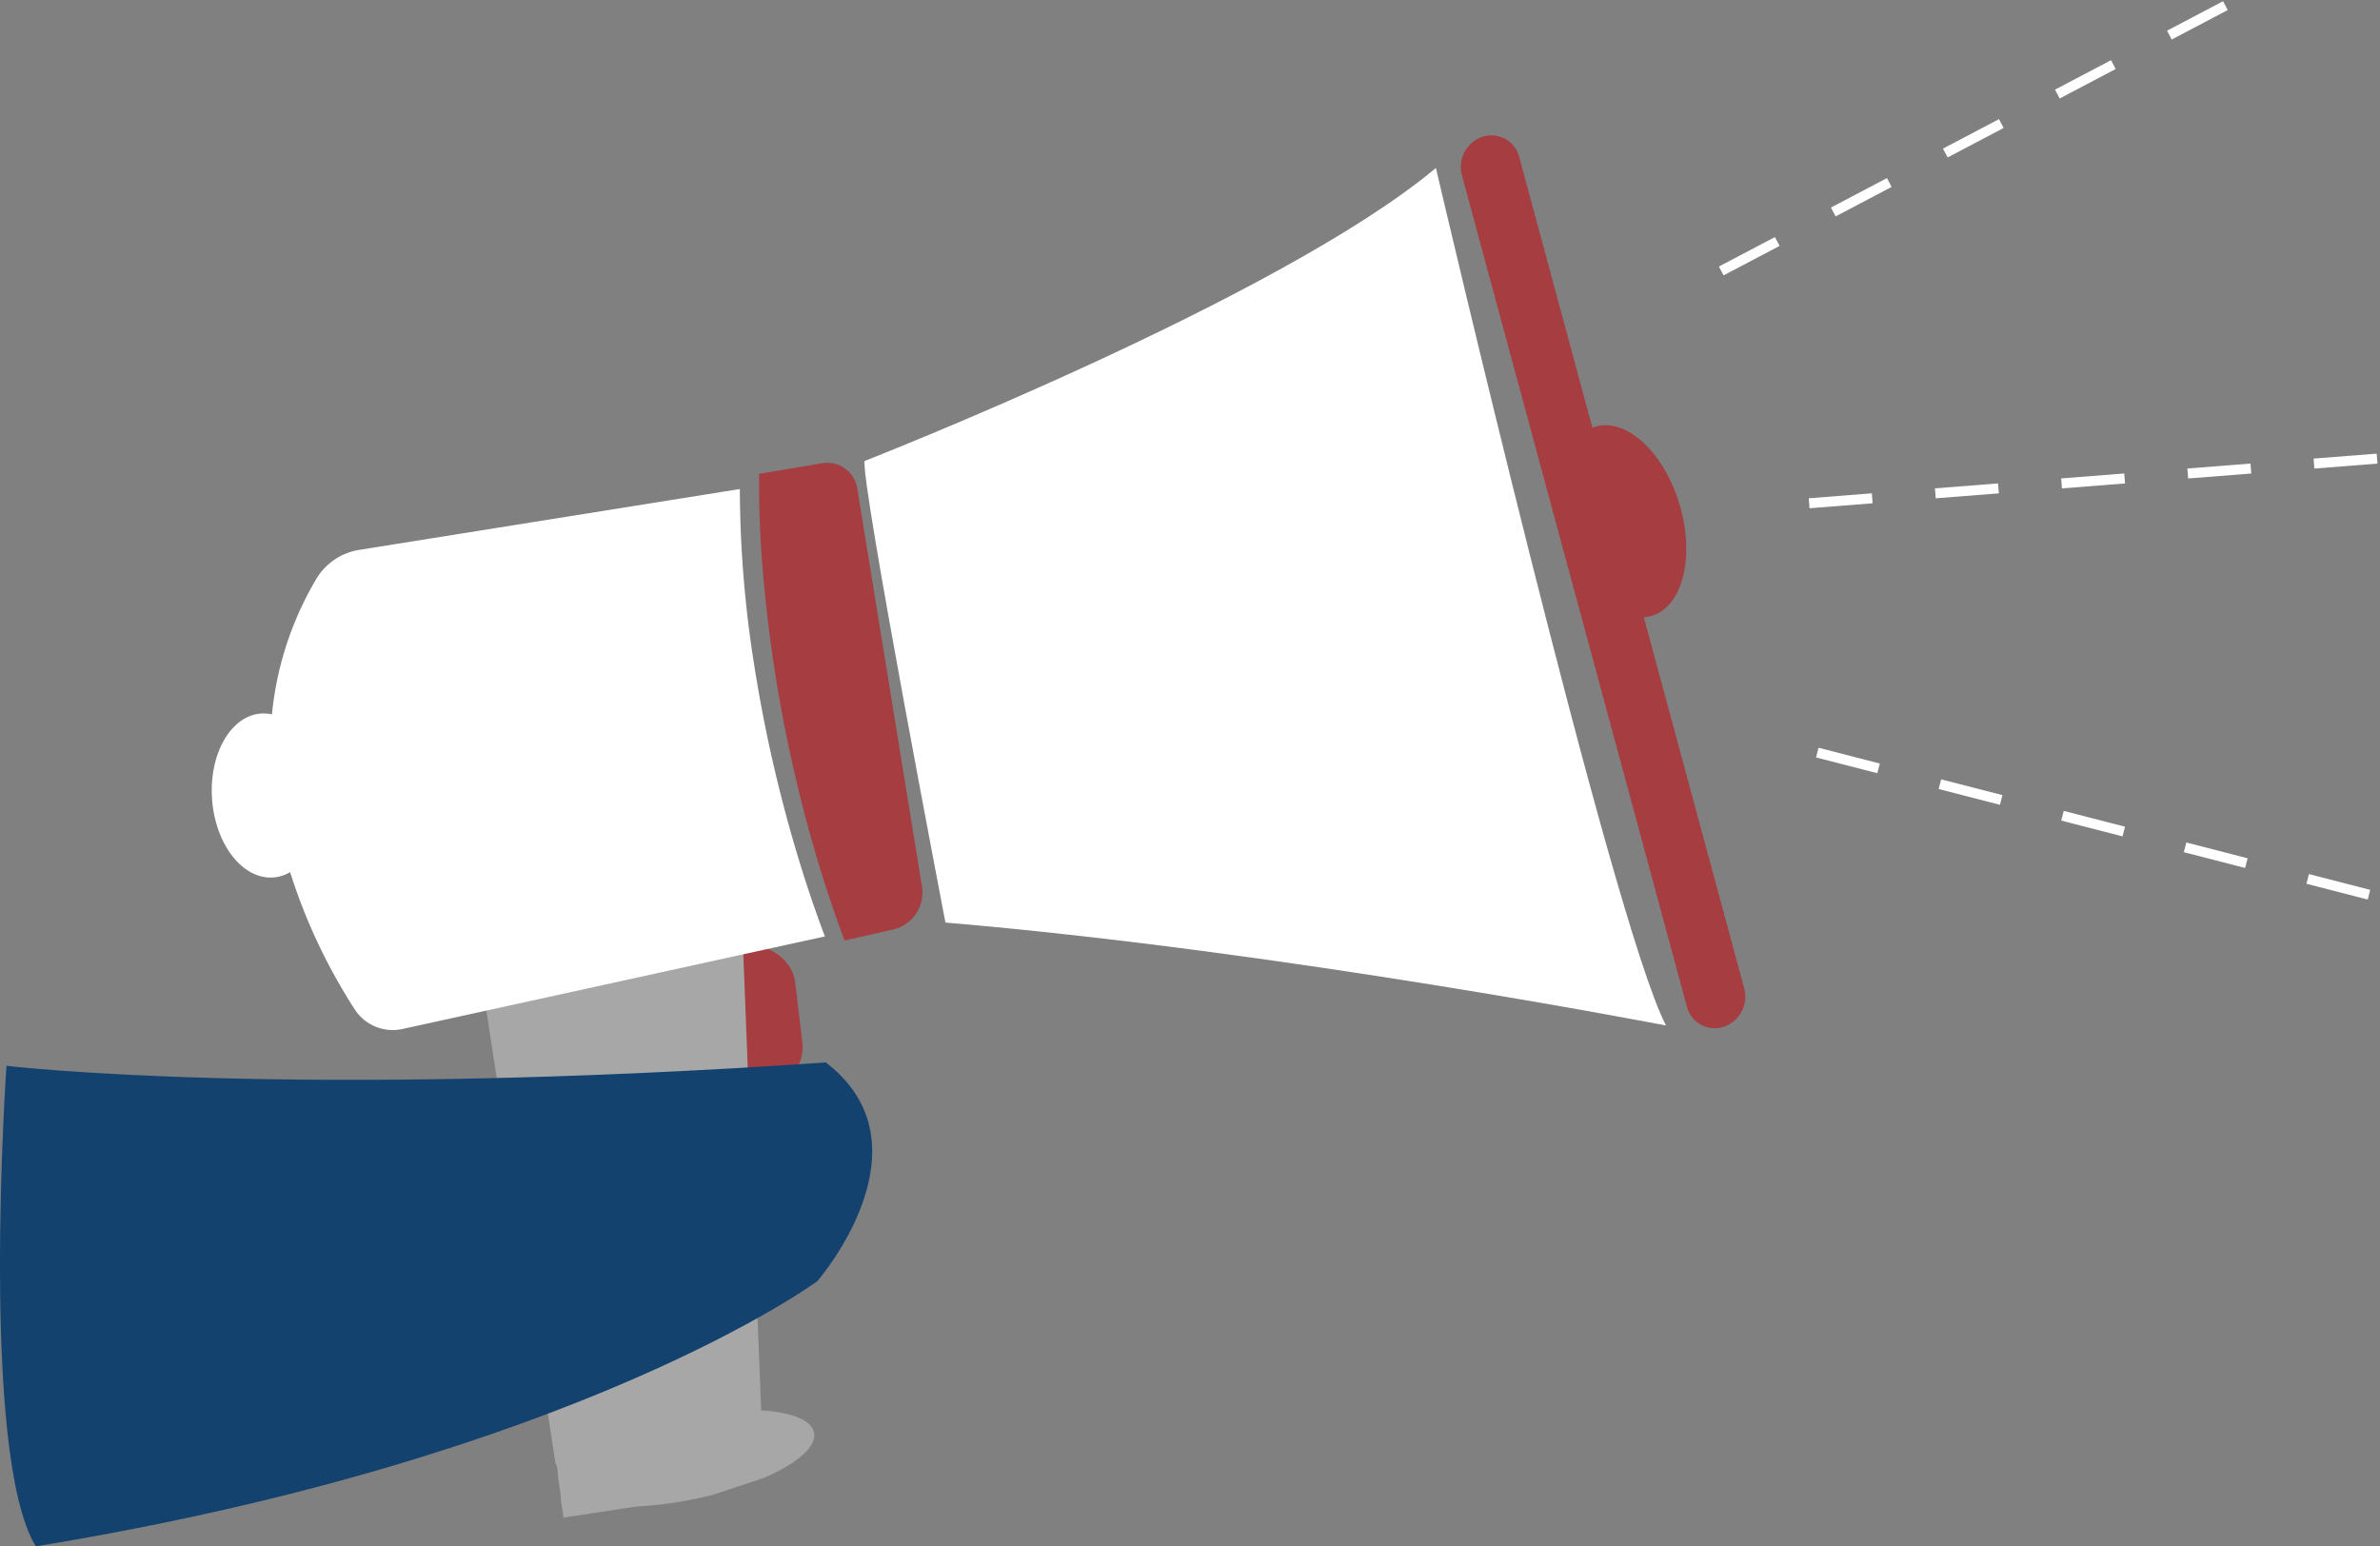 <svg xmlns="http://www.w3.org/2000/svg" viewBox="0 0 714.37 464.13"><rect x="0" y="0" width="714.37" height="464.13" fill="#808080" stroke="none"/><defs><style>.cls-1{fill:#a63d40;}.cls-2{fill:#a8a7a7;}.cls-3{fill:#14426f;}.cls-4{fill:#fff;}.cls-5{fill:none;stroke:#fff;stroke-miterlimit:10;stroke-width:3px;stroke-dasharray:19;}</style></defs><title>Asset 2</title><g id="Layer_2" data-name="Layer 2"><g id="Layer_1-2" data-name="Layer 1"><rect class="cls-1" x="216.29" y="284.07" width="23.56" height="42.14" rx="11.78" transform="translate(-34.6 29.22) rotate(-6.81)"/><path class="cls-2" d="M244.34,430c-.75-3.79-6.87-6.1-15.87-6.65l-5.39-137.67L145,296.82l21.72,142.42a4.32,4.32,0,0,1,.63,2.07c.11,2.85.83,5.62,1,8.47,0,.17,0,.34,0,.5l.8,5.25L191,452.21a115.61,115.61,0,0,0,16.83-2.13c2.08-.41,4.11-.87,6.08-1.36l15.39-5.11C239.15,439.35,245.18,434.27,244.34,430Z"/><path class="cls-3" d="M1.94,319.91s84,10.13,245.93-1c32.75,25.08-2.54,65.65-2.54,65.65s-71.79,53-234.58,79.6C-6.17,436.57,1.94,319.91,1.94,319.91Z"/><path class="cls-4" d="M431,50.42s52.8,226.32,69.07,257.4c0,0-115.1-22.35-216.29-30.9,0,0-25.49-132.56-24.26-138.55C259.48,138.37,384,89.75,431,50.42Z"/><path class="cls-4" d="M239.6,257.47a428.31,428.31,0,0,1-13.23-57.9,340.57,340.57,0,0,1-4.3-52.78L107.85,165.05a18.34,18.34,0,0,0-12.93,8.76,98.36,98.36,0,0,0-13.29,40.61,11.5,11.5,0,0,0-3.26-.24c-9.12.64-15.71,12.19-14.71,25.78S72.85,264,82,263.39a11.74,11.74,0,0,0,5.08-1.6A170.74,170.74,0,0,0,106.49,303a13.57,13.57,0,0,0,14.28,5.87L247.6,281.08C244.67,273.31,242,265.42,239.6,257.47Z"/><path class="cls-1" d="M276.72,266,257.31,146.62a9.11,9.11,0,0,0-10.5-7.57l-18.95,3.18v.28c0,.19,0,.9,0,.88v.73q0,2,0,3.93c0,2.65.09,5.31.18,8,.19,5.36.52,10.71,1,16.05a422.74,422.74,0,0,0,9.39,59.68c.57,2.5,1.17,5,1.78,7.49,0,.06.11.45.16.63s.14.57.16.63c.15.6.3,1.19.46,1.79.28,1.1.57,2.21.86,3.31q1.92,7.17,4.07,14.28,3.45,11.31,7.57,22.4L268.05,279A11.39,11.39,0,0,0,276.72,266Z"/><path class="cls-1" d="M523.55,296.74,493.4,185.28a10.7,10.7,0,0,0,3-.63c9.1-3.37,12.41-18.71,7.4-34.27s-16.44-25.45-25.54-22.09l-.29.13L456,47.1a8.63,8.63,0,0,0-11-6.05h0a9.54,9.54,0,0,0-6.22,11.48l67.55,249.64a8.63,8.63,0,0,0,11,6.05h0A9.54,9.54,0,0,0,523.55,296.74Z"/><line class="cls-5" x1="516.64" y1="81.33" x2="668.64" y2="1.33"/><line class="cls-5" x1="543.02" y1="151.06" x2="714.26" y2="137.6"/><line class="cls-5" x1="545.47" y1="225.9" x2="711.8" y2="268.75"/></g></g></svg>
